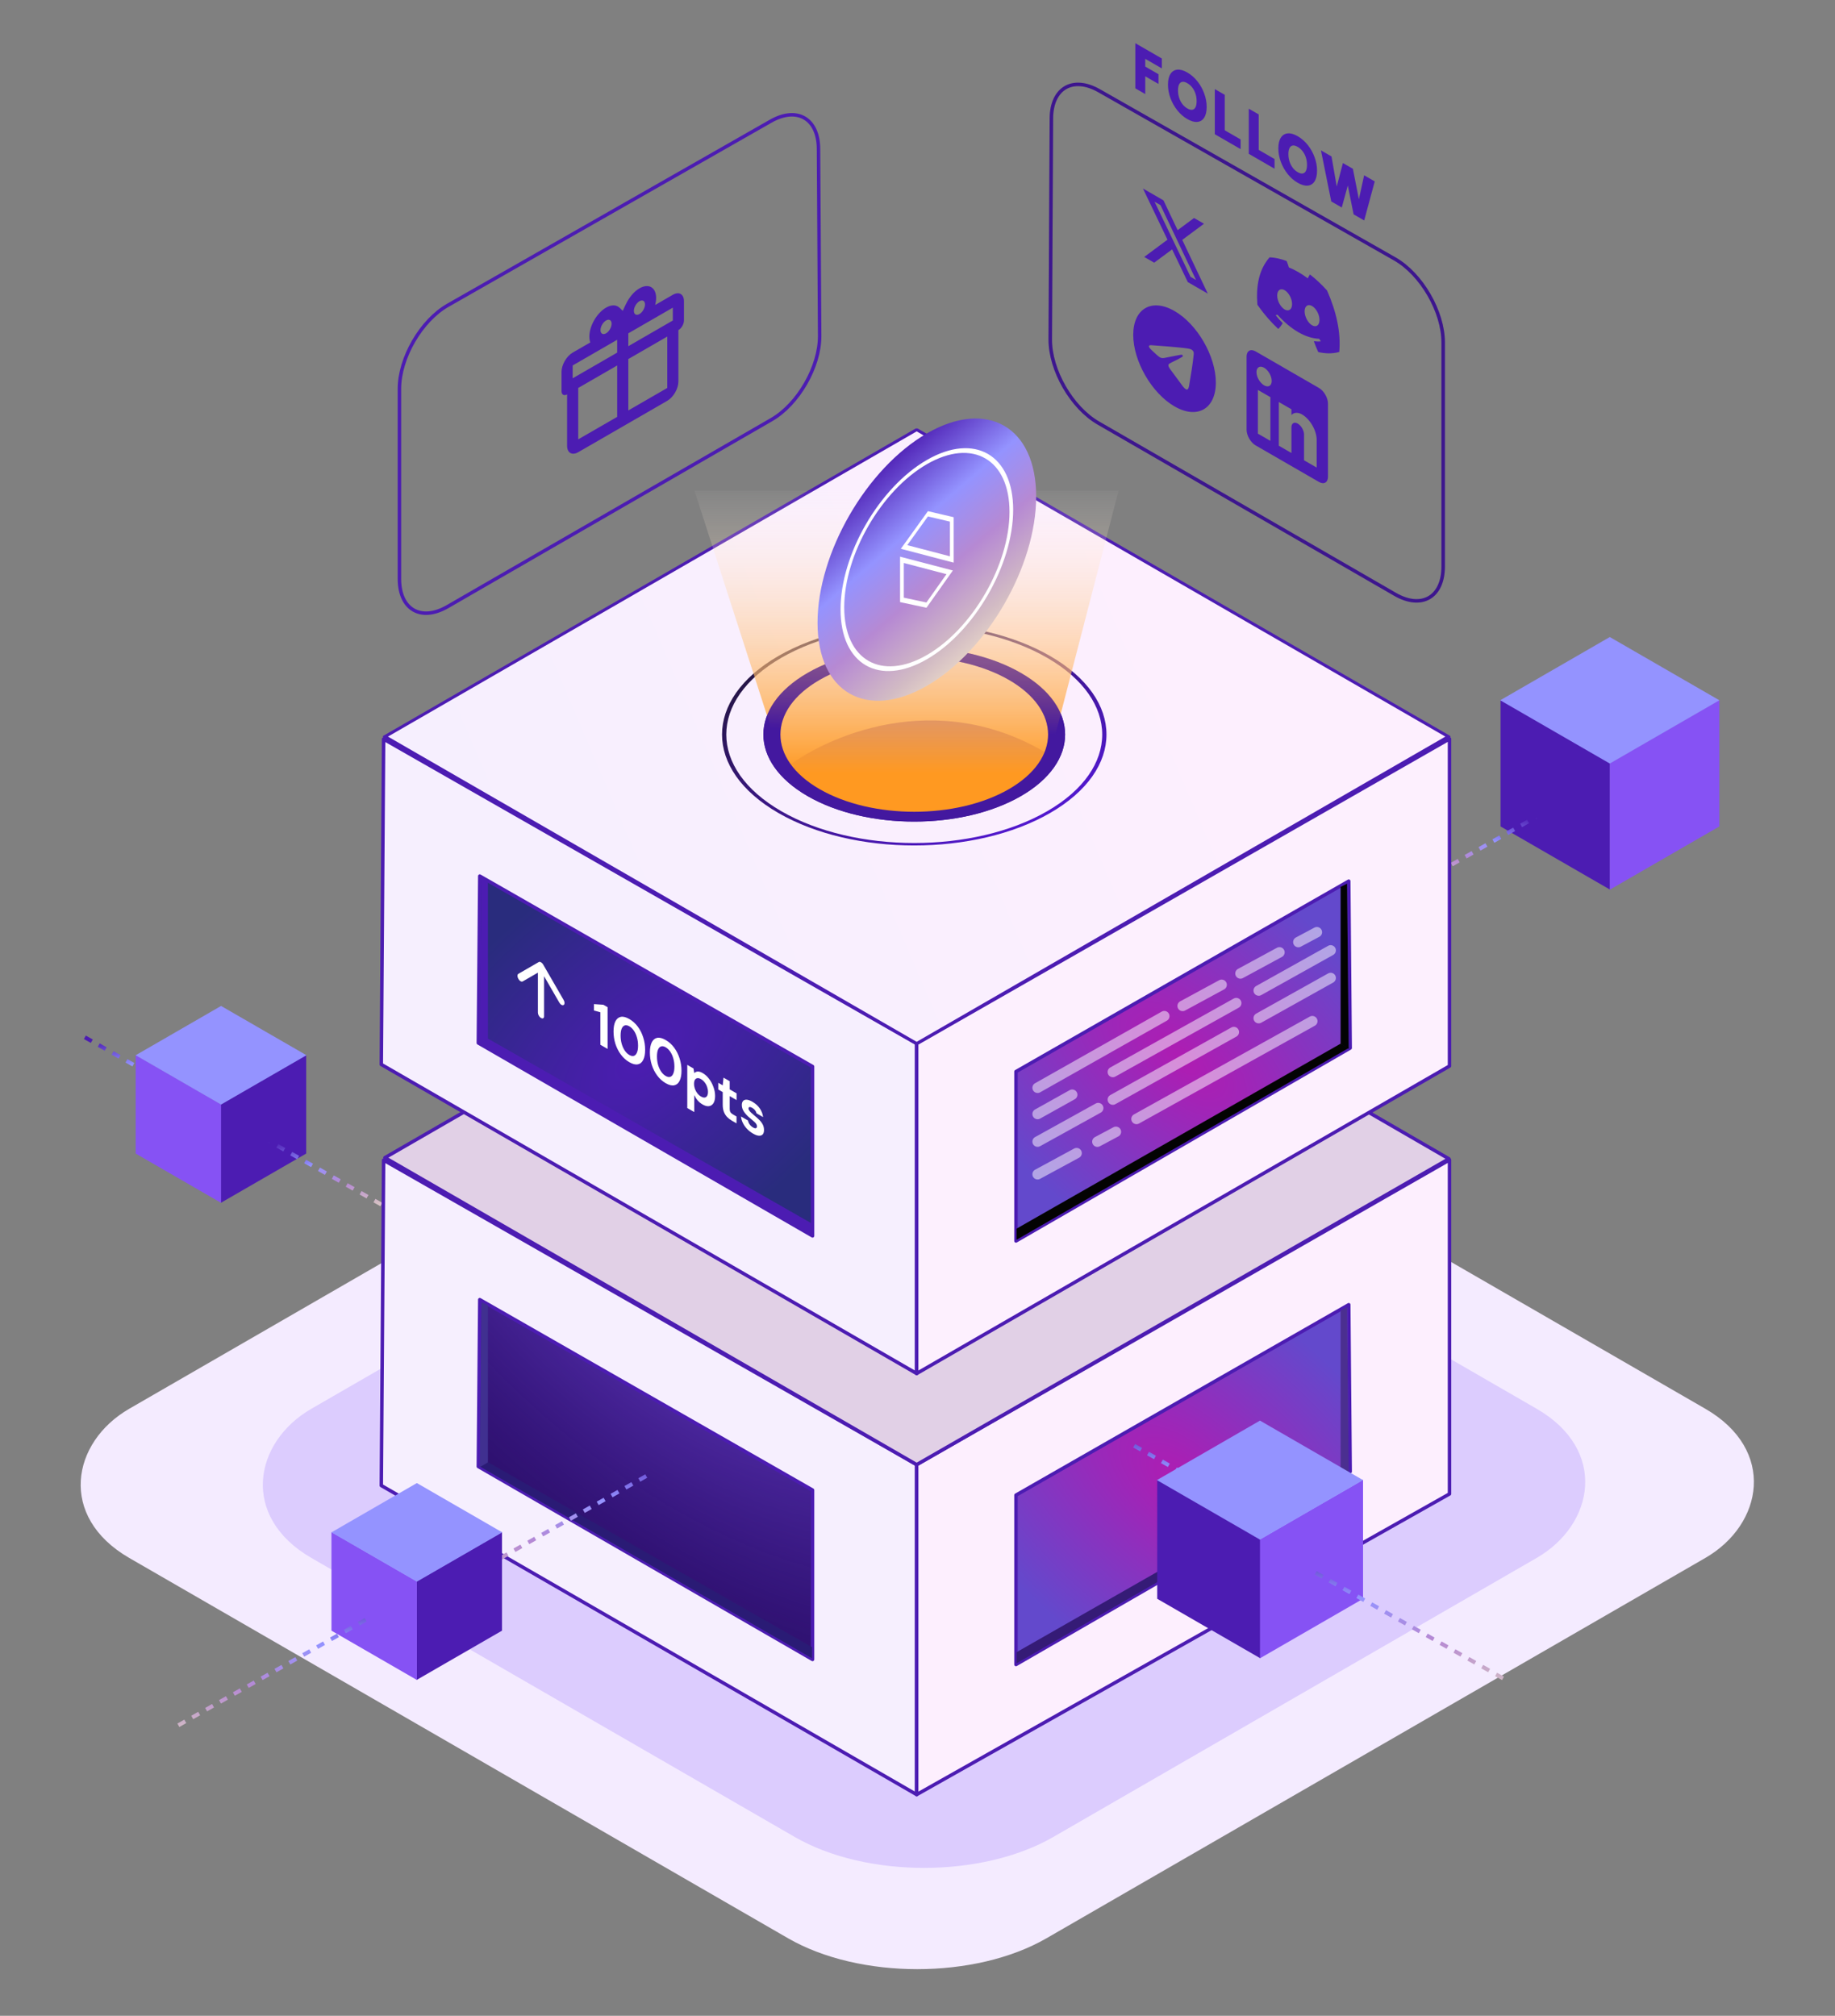 <svg width="537" height="590" viewBox="0 0 537 590" fill="none" xmlns="http://www.w3.org/2000/svg">
<rect x="0" y="0" width="537" height="590" fill="#808080" stroke="none"/>
<rect width="37.026" height="37.026" transform="matrix(-0.866 -0.5 -2.20305e-08 1 471.193 223.375)" fill="#4C1CB2"/>
<rect width="37.026" height="37.026" transform="matrix(-0.866 0.5 2.20305e-08 1 503.16 204.86)" fill="#8652F4"/>
<rect width="37.026" height="37.026" transform="matrix(-0.866 0.5 0.866 0.5 471.094 186.449)" fill="#9493FF"/>
<path d="M451.227 238.145L411.446 260.602" stroke="url(#paint0_linear_8323_2422)" stroke-width="1.163" stroke-dasharray="2.33 2.33"/>
<path d="M24.836 303.603L64.617 326.06" stroke="url(#paint1_linear_8323_2422)" stroke-width="1.163" stroke-dasharray="2.33 2.33"/>
<rect width="28.855" height="28.855" transform="matrix(0.866 -0.5 2.20305e-08 1 64.616 323.202)" fill="#4C1CB2"/>
<rect width="28.855" height="28.855" transform="matrix(0.866 0.5 -2.20305e-08 1 39.703 308.774)" fill="#8652F4"/>
<rect width="28.855" height="28.855" transform="matrix(0.866 0.5 -0.866 0.5 64.693 294.425)" fill="#9493FF"/>
<path d="M77.11 333.072L116.891 355.529" stroke="url(#paint2_linear_8323_2422)" stroke-width="1.163" stroke-dasharray="2.33 2.33"/>
<rect width="309.963" height="309.963" rx="43.676" transform="matrix(0.866 0.5 -0.866 0.5 268.436 279.176)" fill="#F4EBFF"/>
<rect width="250.686" height="250.686" rx="43.676" transform="matrix(0.866 0.5 -0.866 0.5 270.409 308.814)" fill="#DCCCFE"/>
<path d="M112.264 339.567L268.255 428.675L268.255 525.249L111.586 434.796L112.264 339.567Z" fill="#F6EFFE" stroke="#4C1CB2" stroke-width="1.016" stroke-linejoin="round"/>
<path d="M424.188 339.5L268.258 428.675L268.258 525.249L424.188 437.249L424.188 339.5Z" fill="#FDEFFE" stroke="#4C1CB2" stroke-width="1.016" stroke-linejoin="round"/>
<path d="M268.256 248.995L424.012 339.165L268.256 428.675L112.648 338.835L268.256 248.995Z" fill="#E1D0E6" stroke="#4C1CB2" stroke-width="1.016" stroke-linejoin="round"/>
<path d="M140.401 380.387L237.783 436.121L237.783 485.697L139.978 429.229L140.401 380.387Z" fill="#270959"/>
<path d="M140.401 380.387L237.783 436.121L237.783 485.697L139.978 429.229L140.401 380.387Z" fill="url(#paint3_radial_8323_2422)"/>
<path d="M140.401 380.387L237.783 436.121L237.783 485.697L139.978 429.229L140.401 380.387Z" stroke="#4C1CB2" stroke-width="1.016" stroke-linejoin="round"/>
<path d="M237.625 482.099L142.763 427.935L140.401 429.217L237.625 485.358L237.625 482.099Z" fill="#2A1B75"/>
<path d="M142.783 428.012V382.063L140.891 381.135L140.413 429.412L142.783 428.012Z" fill="#403090"/>
<path d="M394.702 381.868L297.319 437.603L297.319 487.179L395.125 430.711L394.702 381.868Z" fill="white"/>
<path d="M394.702 381.868L297.319 437.603L297.319 487.179L395.125 430.711L394.702 381.868Z" fill="url(#paint4_radial_8323_2422)"/>
<path d="M394.702 381.868L297.319 437.603L297.319 487.179L395.125 430.711L394.702 381.868Z" stroke="#4C1CB2" stroke-width="1.016" stroke-linejoin="round"/>
<path d="M297.477 483.581L392.34 429.417L394.701 430.699L297.478 486.84L297.477 483.581Z" fill="#351B76"/>
<path d="M392.32 429.494V383.545L394.213 382.616L394.69 430.894L392.32 429.494Z" fill="#4B2F90"/>
<path d="M112.264 216.325L268.255 305.434L268.255 402.007L111.586 311.554L112.264 216.325Z" fill="#F6EFFE" stroke="#4C1CB2" stroke-width="1.016" stroke-linejoin="round"/>
<path d="M140.402 256.418L237.784 312.153L237.784 361.729L139.979 305.261L140.402 256.418Z" fill="white"/>
<path d="M140.402 256.418L237.784 312.153L237.784 361.729L139.979 305.261L140.402 256.418Z" fill="url(#paint5_radial_8323_2422)"/>
<path d="M140.402 256.418L237.784 312.153L237.784 361.729L139.979 305.261L140.402 256.418Z" stroke="#4C1CB2" stroke-width="1.016" stroke-linejoin="round"/>
<path d="M175.691 305.784L175.691 296.276L173.818 295.77L173.818 293.886L176.568 294.077L177.807 294.793L177.807 307.005L175.691 305.784ZM184.171 310.889C183.214 310.336 182.388 309.592 181.693 308.656C180.998 307.72 180.465 306.673 180.092 305.516C179.729 304.352 179.548 303.149 179.548 301.904C179.548 300.66 179.729 299.671 180.092 298.938C180.465 298.2 180.993 297.761 181.678 297.621C182.373 297.488 183.204 297.7 184.171 298.258C185.138 298.816 185.964 299.561 186.649 300.491C187.344 301.427 187.873 302.477 188.235 303.64C188.608 304.797 188.794 305.998 188.794 307.243C188.794 308.487 188.608 309.479 188.235 310.217C187.873 310.95 187.344 311.383 186.649 311.517C185.964 311.656 185.138 311.447 184.171 310.889ZM184.171 308.778C184.675 309.069 185.118 309.156 185.501 309.04C185.884 308.912 186.181 308.595 186.392 308.089C186.614 307.589 186.725 306.908 186.725 306.048C186.725 305.175 186.614 304.367 186.392 303.623C186.181 302.872 185.884 302.218 185.501 301.66C185.118 301.102 184.675 300.677 184.171 300.386C183.668 300.096 183.224 300.008 182.842 300.125C182.459 300.241 182.157 300.549 181.935 301.049C181.724 301.544 181.618 302.227 181.618 303.099C181.618 303.96 181.724 304.765 181.935 305.516C182.157 306.272 182.459 306.934 182.842 307.504C183.224 308.063 183.668 308.487 184.171 308.778ZM194.809 317.031C193.852 316.478 193.026 315.734 192.331 314.798C191.636 313.861 191.103 312.815 190.73 311.657C190.367 310.494 190.186 309.291 190.186 308.046C190.186 306.802 190.367 305.813 190.73 305.08C191.103 304.342 191.631 303.903 192.316 303.763C193.011 303.629 193.842 303.842 194.809 304.4C195.776 304.958 196.602 305.703 197.287 306.633C197.982 307.569 198.511 308.619 198.873 309.782C199.246 310.939 199.432 312.14 199.432 313.385C199.432 314.629 199.246 315.621 198.873 316.359C198.511 317.092 197.982 317.525 197.287 317.659C196.602 317.798 195.776 317.589 194.809 317.031ZM194.809 314.92C195.313 315.211 195.756 315.298 196.139 315.181C196.522 315.054 196.819 314.737 197.03 314.231C197.252 313.731 197.363 313.05 197.363 312.189C197.363 311.317 197.252 310.509 197.03 309.765C196.819 309.014 196.522 308.36 196.139 307.802C195.756 307.244 195.313 306.819 194.809 306.528C194.306 306.238 193.862 306.15 193.48 306.267C193.097 306.383 192.795 306.691 192.573 307.191C192.362 307.686 192.256 308.369 192.256 309.241C192.256 310.102 192.362 310.907 192.573 311.657C192.795 312.413 193.097 313.076 193.48 313.646C193.862 314.204 194.306 314.629 194.809 314.92ZM201.126 324.307L201.126 311.676L202.939 312.722L203.166 314.075C203.327 313.912 203.518 313.79 203.74 313.708C203.962 313.615 204.223 313.592 204.526 313.638C204.838 313.679 205.2 313.819 205.613 314.057C206.329 314.47 206.958 315.037 207.502 315.758C208.046 316.479 208.474 317.279 208.786 318.157C209.109 319.029 209.27 319.907 209.27 320.791C209.27 321.675 209.109 322.373 208.786 322.885C208.464 323.385 208.031 323.676 207.487 323.757C206.943 323.838 206.324 323.679 205.629 323.277C205.064 322.952 204.576 322.553 204.163 322.082C203.76 321.605 203.428 321.082 203.166 320.512L203.166 325.484L201.126 324.307ZM205.145 320.939C205.548 321.172 205.901 321.271 206.203 321.236C206.515 321.207 206.757 321.05 206.928 320.765C207.099 320.48 207.185 320.088 207.185 319.587C207.185 319.087 207.099 318.596 206.928 318.113C206.757 317.619 206.515 317.177 206.203 316.787C205.901 316.392 205.548 316.078 205.145 315.845C204.752 315.618 204.4 315.525 204.087 315.566C203.785 315.601 203.544 315.758 203.362 316.037C203.191 316.322 203.105 316.715 203.105 317.215C203.105 317.715 203.191 318.212 203.362 318.706C203.544 319.195 203.785 319.631 204.087 320.015C204.4 320.404 204.752 320.713 205.145 320.939ZM214.161 327.994C213.627 327.686 213.159 327.322 212.756 326.904C212.363 326.479 212.056 325.982 211.834 325.412C211.613 324.831 211.502 324.15 211.502 323.371L211.502 319.638L210.203 318.887L210.203 316.916L211.502 317.666L211.729 315.407L213.542 316.454L213.542 318.844L215.551 320.004L215.551 321.975L213.542 320.815L213.542 324.583C213.542 324.979 213.617 325.296 213.768 325.534C213.919 325.773 214.176 325.997 214.539 326.206L215.536 326.782L215.536 328.788L214.161 327.994ZM220.38 331.794C219.685 331.393 219.081 330.916 218.567 330.363C218.053 329.811 217.65 329.224 217.358 328.601C217.066 327.979 216.9 327.371 216.86 326.778L218.884 327.947C218.935 328.197 219.02 328.45 219.141 328.706C219.262 328.95 219.423 329.183 219.625 329.404C219.826 329.625 220.068 329.817 220.35 329.98C220.622 330.137 220.843 330.224 221.015 330.241C221.186 330.247 221.312 330.198 221.392 330.093C221.483 329.994 221.528 329.863 221.528 329.7C221.528 329.456 221.468 329.235 221.347 329.038C221.226 328.828 221.05 328.616 220.818 328.401C220.586 328.186 220.304 327.941 219.972 327.668C219.609 327.377 219.252 327.072 218.899 326.752C218.557 326.426 218.25 326.092 217.978 325.749C217.706 325.406 217.489 325.042 217.328 324.659C217.167 324.275 217.086 323.868 217.086 323.437C217.086 322.914 217.207 322.519 217.449 322.251C217.691 321.972 218.043 321.844 218.507 321.867C218.97 321.891 219.529 322.091 220.184 322.469C221.1 322.998 221.825 323.655 222.359 324.441C222.893 325.226 223.21 326.066 223.311 326.961L221.392 325.854C221.332 325.551 221.196 325.263 220.984 324.99C220.783 324.711 220.511 324.473 220.168 324.275C219.806 324.065 219.529 323.981 219.337 324.022C219.146 324.063 219.05 324.205 219.05 324.449C219.05 324.612 219.111 324.792 219.232 324.99C219.363 325.194 219.544 325.409 219.776 325.636C220.007 325.851 220.289 326.095 220.622 326.368C221.206 326.845 221.72 327.305 222.163 327.747C222.606 328.177 222.953 328.633 223.205 329.116C223.457 329.587 223.583 330.137 223.583 330.765C223.583 331.323 223.452 331.747 223.19 332.038C222.928 332.317 222.556 332.439 222.072 332.405C221.599 332.376 221.035 332.172 220.38 331.794Z" fill="white"/>
<path d="M158.317 281.648C158.438 281.718 158.551 281.805 158.657 281.91C158.763 282.015 158.861 282.145 158.952 282.302L164.93 292.658C165.112 292.972 165.202 293.272 165.202 293.56C165.202 293.848 165.112 294.044 164.93 294.148C164.749 294.253 164.538 294.235 164.296 294.096C164.055 293.957 163.843 293.73 163.662 293.416L159.223 285.728L159.223 297.443C159.223 297.74 159.136 297.934 158.962 298.025C158.789 298.117 158.574 298.088 158.317 297.94C158.061 297.792 157.845 297.568 157.672 297.267C157.498 296.966 157.412 296.667 157.412 296.371L157.412 284.682L152.973 287.245C152.792 287.349 152.58 287.332 152.339 287.192C152.097 287.053 151.886 286.826 151.704 286.512C151.523 286.199 151.433 285.898 151.433 285.611C151.433 285.323 151.523 285.126 151.704 285.022L157.683 281.57C157.774 281.518 157.872 281.5 157.978 281.518C158.083 281.535 158.197 281.579 158.317 281.648Z" fill="white"/>
<path d="M237.626 358.13L142.764 303.966L140.402 305.248L237.626 361.389L237.626 358.13Z" fill="#4C1CB2"/>
<path d="M142.784 304.043V258.095L140.892 257.166L140.414 305.443L142.784 304.043Z" fill="#4C1CB2"/>
<path d="M424.188 216.258L268.258 305.433L268.258 402.007L424.188 312.018L424.188 216.258Z" fill="#FDF0FE" stroke="#4C1CB2" stroke-width="1.016" stroke-linejoin="round"/>
<rect width="179.681" height="179.681" transform="matrix(0.866 0.5 -0.866 0.5 268.256 125.753)" fill="url(#paint6_linear_8323_2422)" stroke="#4C1CB2" stroke-width="1.016" stroke-linejoin="round"/>
<path d="M394.702 257.9L297.319 313.635L297.319 363.211L395.125 306.743L394.702 257.9Z" fill="white"/>
<path d="M394.702 257.9L297.319 313.635L297.319 363.211L395.125 306.743L394.702 257.9Z" fill="url(#paint7_radial_8323_2422)"/>
<path d="M394.702 257.9L297.319 313.635L297.319 363.211L395.125 306.743L394.702 257.9Z" stroke="#4C1CB2" stroke-width="1.016" stroke-linejoin="round"/>
<path d="M303.646 318.377L340.722 297.407" stroke="white" stroke-opacity="0.5" stroke-width="3.048" stroke-linecap="round"/>
<path d="M346.091 294.425L357.506 288.235" stroke="white" stroke-opacity="0.5" stroke-width="3.048" stroke-linecap="round"/>
<path d="M303.646 343.696L315.061 337.506" stroke="white" stroke-opacity="0.5" stroke-width="3.048" stroke-linecap="round"/>
<path d="M363.01 284.925L374.425 278.734" stroke="white" stroke-opacity="0.5" stroke-width="3.048" stroke-linecap="round"/>
<path d="M379.947 275.736L385.378 272.84" stroke="white" stroke-opacity="0.5" stroke-width="3.048" stroke-linecap="round"/>
<path d="M321.138 334.16L326.568 331.264" stroke="white" stroke-opacity="0.5" stroke-width="3.048" stroke-linecap="round"/>
<path d="M332.584 327.508L384.038 298.878" stroke="white" stroke-opacity="0.5" stroke-width="3.048" stroke-linecap="round"/>
<path d="M303.646 326.06L313.775 320.403M389.414 278.159L374.59 286.438L368.35 289.923M361.777 293.594L325.663 313.764" stroke="white" stroke-opacity="0.5" stroke-width="3.048" stroke-linecap="round"/>
<path d="M303.646 334.14L321.385 324.318M389.414 286.238L374.59 294.518L368.35 298.003M325.663 321.843L343.72 311.758L352.748 306.716L361.077 302.065" stroke="white" stroke-opacity="0.5" stroke-width="3.048" stroke-linecap="round"/>
<path d="M297.477 359.613L392.34 305.449L394.701 306.731L297.478 362.872L297.477 359.613Z" fill="#030303"/>
<path d="M392.32 305.526V259.577L394.213 258.648L394.69 306.926L392.32 305.526Z" fill="#030303"/>
<path d="M239.531 43.538C239.477 34.673 233.242 31.08 225.538 35.473L131.057 89.35C123.247 93.803 116.891 104.768 116.891 113.787L116.891 169.421C116.891 178.401 123.194 182.04 130.971 177.551L225.786 122.809C233.601 118.297 239.921 107.299 239.866 98.307L239.531 43.538Z" stroke="#4C1CB2" stroke-width="1.016" stroke-linejoin="round"/>
<g clip-path="url(#clip0_8323_2422)">
<path d="M198.529 96.623L198.529 111.667C198.529 112.664 198.186 113.819 197.575 114.877C196.964 115.935 196.135 116.81 195.272 117.308L169.214 132.353C168.35 132.852 167.522 132.934 166.911 132.581C166.3 132.228 165.957 131.47 165.957 130.472L165.957 115.428C165.525 115.677 165.111 115.718 164.805 115.542C164.5 115.366 164.328 114.986 164.328 114.488L164.328 108.846C164.328 107.849 164.671 106.694 165.282 105.636C165.893 104.578 166.721 103.703 167.585 103.204L172.748 100.224C172.564 99.726 172.47 99.144 172.471 98.503C172.471 97.007 172.986 95.275 173.902 93.688C174.818 92.101 176.061 90.789 177.357 90.041C178.986 89.1 180.419 89.213 181.314 90.088L181.314 90.069L182.243 90.981L183.171 88.997L183.171 89.016C184.067 87.107 185.5 85.339 187.129 84.399C188.424 83.651 189.667 83.528 190.583 84.057C191.5 84.586 192.014 85.724 192.014 87.22C192.015 87.86 191.922 88.55 191.737 89.26L196.9 86.279C197.764 85.781 198.592 85.699 199.203 86.051C199.814 86.404 200.157 87.162 200.157 88.16L200.157 93.802C200.157 94.3 199.986 94.878 199.68 95.407C199.375 95.936 198.961 96.373 198.529 96.623ZM169.214 128.592L180.614 122.01L180.614 106.965L169.214 113.547L169.214 128.592ZM195.272 113.547L195.272 98.503L183.871 105.085L183.871 120.129L195.272 113.547ZM177.357 93.802C176.925 94.051 176.511 94.488 176.205 95.017C175.9 95.546 175.728 96.124 175.728 96.623C175.728 97.121 175.9 97.501 176.205 97.677C176.511 97.853 176.925 97.812 177.357 97.563C177.789 97.313 178.203 96.876 178.509 96.347C178.814 95.818 178.986 95.241 178.986 94.742C178.986 94.243 178.814 93.864 178.509 93.688C178.203 93.511 177.789 93.552 177.357 93.802ZM187.129 88.16C186.697 88.409 186.282 88.847 185.977 89.376C185.672 89.905 185.5 90.482 185.5 90.981C185.5 91.48 185.672 91.859 185.977 92.035C186.282 92.212 186.697 92.171 187.129 91.921C187.56 91.672 187.975 91.234 188.28 90.705C188.586 90.176 188.757 89.599 188.757 89.1C188.757 88.602 188.586 88.222 188.28 88.046C187.975 87.87 187.56 87.911 187.129 88.16ZM167.585 106.965L167.585 110.727L180.614 103.204L180.614 99.443L167.585 106.965ZM183.871 97.563L183.871 101.324L196.9 93.802L196.9 90.041L183.871 97.563Z" fill="#4C1CB2"/>
</g>
<circle cx="45.421" cy="45.421" r="45.421" transform="matrix(0.866 -0.5 0.866 0.5 188.881 214.98)" stroke="url(#paint8_linear_8323_2422)" stroke-width="1.016"/>
<circle cx="34.014" cy="34.014" r="34.014" transform="matrix(0.866 -0.5 0.866 0.5 208.637 214.98)" fill="#F4EBFF"/>
<path d="M385.977 113.547C386.679 113.952 387.353 114.663 387.849 115.523C388.345 116.383 388.624 117.321 388.624 118.132L388.624 139.529C388.624 140.34 388.345 140.956 387.849 141.243C387.353 141.529 386.679 141.463 385.977 141.057L367.447 130.359C366.745 129.954 366.072 129.243 365.575 128.383C365.079 127.523 364.8 126.585 364.8 125.774L364.8 104.377C364.8 103.566 365.079 102.95 365.575 102.663C366.072 102.377 366.745 102.443 367.447 102.849L385.977 113.547ZM385.315 136.854L385.315 128.754C385.315 127.433 384.861 125.903 384.052 124.501C383.242 123.1 382.145 121.941 381.001 121.281C379.875 120.631 378.565 120.669 377.93 121.494L377.93 119.798L374.237 117.666L374.237 130.458L377.93 132.59L377.93 125.056C377.93 123.879 378.75 123.39 379.77 123.978C380.261 124.262 380.732 124.759 381.08 125.361C381.427 125.963 381.623 126.62 381.623 127.188L381.623 134.722L385.315 136.854ZM369.935 112.783C370.525 113.123 371.091 113.179 371.508 112.939C371.925 112.698 372.159 112.18 372.159 111.499C372.159 110.078 371.166 108.343 369.935 107.632C369.342 107.29 368.773 107.234 368.354 107.476C367.934 107.718 367.698 108.239 367.698 108.924C367.698 110.345 368.704 112.072 369.935 112.783ZM371.775 129.037L371.775 116.245L368.109 114.128L368.109 126.92L371.775 129.037Z" fill="#4C1CB2"/>
<path d="M306.519 220.588C274.01 200.931 241.437 215.548 229.214 225.313L241.121 233.819L251.517 237.599L264.747 238.733H274.576L284.405 237.599L293.666 233.819L299.525 229.472L306.519 220.588Z" fill="url(#paint9_linear_8323_2422)"/>
<circle cx="34.014" cy="34.014" r="34.014" transform="matrix(0.866 -0.5 0.866 0.5 208.637 214.98)" stroke="#43189F" stroke-width="4.065"/>
<path d="M203.227 143.603L228.876 223.088L236.905 232.166L252.276 237.188L269.226 239.181L286.846 236.591L298.36 231.669L307.176 221.438L327.346 143.603L203.227 143.603Z" fill="url(#paint10_linear_8323_2422)"/>
<path d="M134.302 462.887L191.098 430.894" stroke="url(#paint11_linear_8323_2422)" stroke-width="1.163" stroke-dasharray="2.33 2.33"/>
<rect width="28.855" height="28.855" transform="matrix(0.866 -0.5 2.20305e-08 1 121.915 462.847)" fill="#4C1CB2"/>
<rect width="28.855" height="28.855" transform="matrix(0.866 0.5 -2.20305e-08 1 97.002 448.419)" fill="#8652F4"/>
<rect width="28.855" height="28.855" transform="matrix(0.866 0.5 -0.866 0.5 121.992 434.07)" fill="#9493FF"/>
<path d="M52.198 504.962L108.994 472.969" stroke="url(#paint12_linear_8323_2422)" stroke-width="1.163" stroke-dasharray="2.33 2.33"/>
<path d="M386.716 454.02L329.92 422.027" stroke="url(#paint13_linear_8323_2422)" stroke-width="1.163" stroke-dasharray="2.33 2.33"/>
<rect width="34.831" height="34.831" transform="matrix(-0.866 -0.5 -2.20305e-08 1 368.816 450.527)" fill="#4C1CB2"/>
<rect width="34.831" height="34.831" transform="matrix(-0.866 0.5 2.20305e-08 1 398.888 433.111)" fill="#8652F4"/>
<rect width="34.831" height="34.831" transform="matrix(-0.866 0.5 0.866 0.5 368.724 415.791)" fill="#9493FF"/>
<path d="M439.845 491.228L383.049 459.235" stroke="url(#paint14_linear_8323_2422)" stroke-width="1.163" stroke-dasharray="2.33 2.33"/>
<path d="M388.314 84.983C386.783 83.275 385.126 81.72 383.399 80.377C383.384 80.368 383.369 80.362 383.355 80.361C383.341 80.36 383.328 80.363 383.318 80.37C383.111 80.689 382.869 81.121 382.708 81.467C380.877 80.091 379.014 79.015 377.183 78.277C377.021 77.732 376.78 77.034 376.561 76.469C376.55 76.436 376.515 76.403 376.48 76.383C374.754 75.731 373.108 75.379 371.565 75.313C371.553 75.306 371.542 75.313 371.53 75.319C368.399 78.921 367.536 83.687 367.962 89.143C367.962 89.17 367.973 89.203 367.996 89.23C370.068 92.181 372.06 94.394 374.028 96.235C374.063 96.268 374.098 96.275 374.109 96.255C374.57 95.79 374.984 95.258 375.341 94.653C375.364 94.613 375.341 94.547 375.295 94.507C374.639 93.836 374.017 93.131 373.407 92.38C373.361 92.327 373.361 92.247 373.395 92.227C373.522 92.194 373.649 92.147 373.775 92.114C373.798 92.101 373.833 92.121 373.856 92.147C377.816 96.521 382.087 98.987 386.001 99.159C386.024 99.159 386.058 99.179 386.081 99.219C386.208 99.412 386.334 99.591 386.461 99.784C386.507 99.85 386.507 99.93 386.45 99.924C385.851 99.99 385.218 99.957 384.562 99.871C384.516 99.857 384.504 99.917 384.516 99.963C384.884 100.987 385.298 101.997 385.747 102.988C385.782 103.021 385.816 103.054 385.851 103.061C387.831 103.499 389.822 103.586 391.895 103.027C391.918 103.027 391.929 103.007 391.929 102.981C392.436 97.252 391.089 91.25 388.36 85.036C388.349 85.016 388.337 84.996 388.314 84.983ZM375.939 90.572C374.754 89.888 373.764 88.053 373.764 86.498C373.764 84.943 374.731 84.239 375.939 84.936C377.16 85.641 378.127 87.475 378.115 89.01C378.115 90.566 377.148 91.27 375.939 90.572ZM383.963 95.205C382.777 94.52 381.787 92.686 381.787 91.131C381.787 89.575 382.754 88.871 383.963 89.569C385.183 90.273 386.15 92.108 386.139 93.643C386.139 95.198 385.183 95.909 383.963 95.205Z" fill="#4C1CB2"/>
<path d="M307.682 34.658C307.728 25.79 313.955 22.184 321.659 26.566L408.15 75.769C415.966 80.216 422.333 91.19 422.333 100.216L422.333 165.818C422.333 174.798 416.029 178.437 408.253 173.948L321.43 123.82C313.621 119.312 307.304 108.327 307.35 99.337L307.682 34.658Z" stroke="#4C1CB2" stroke-width="1.016" stroke-linejoin="round"/>
<path d="M307.682 34.658C307.728 25.79 313.955 22.184 321.659 26.566L408.15 75.769C415.966 80.216 422.333 91.19 422.333 100.216L422.333 165.818C422.333 174.798 416.029 178.437 408.253 173.948L321.43 123.82C313.621 119.312 307.304 108.327 307.35 99.337L307.682 34.658Z" stroke="black" stroke-opacity="0.2" stroke-width="1.016" stroke-linejoin="round"/>
<path d="M349.427 63.806L352.338 65.487L345.978 70.209L353.46 85.95L347.601 82.567L343.013 72.991L337.762 76.887L334.85 75.205L341.652 70.155L334.476 55.174L340.482 58.642L344.629 67.368L349.427 63.806ZM348.405 81.019L350.018 81.951L339.606 60.042L337.875 59.043L348.405 81.019Z" fill="#4C1CB2"/>
<path d="M332.675 25.602L332.675 13.39L339.565 17.367L339.565 19.269L334.715 16.469L334.715 19.731L338.598 21.973L338.598 23.822L334.715 21.581L334.715 26.779L332.675 25.602ZM347.462 34.348C346.434 33.755 345.528 32.964 344.742 31.975C343.956 30.987 343.342 29.894 342.899 28.696C342.456 27.486 342.234 26.259 342.234 25.015C342.234 23.77 342.456 22.805 342.899 22.119C343.342 21.421 343.956 21.031 344.742 20.95C345.528 20.868 346.434 21.124 347.462 21.717C348.499 22.316 349.411 23.11 350.196 24.099C350.982 25.087 351.591 26.183 352.024 27.387C352.468 28.585 352.689 29.806 352.689 31.051C352.689 32.295 352.468 33.266 352.024 33.964C351.591 34.656 350.982 35.043 350.196 35.124C349.411 35.206 348.499 34.947 347.462 34.348ZM347.462 32.237C348.106 32.609 348.66 32.761 349.123 32.691C349.597 32.615 349.965 32.339 350.226 31.862C350.488 31.385 350.619 30.716 350.619 29.856C350.619 28.983 350.488 28.163 350.226 27.396C349.965 26.617 349.597 25.922 349.123 25.311C348.66 24.706 348.106 24.218 347.462 23.846C346.827 23.479 346.273 23.328 345.8 23.392C345.326 23.456 344.959 23.726 344.697 24.203C344.435 24.669 344.304 25.337 344.304 26.21C344.304 27.07 344.435 27.89 344.697 28.669C344.959 29.449 345.326 30.149 345.8 30.772C346.273 31.382 346.827 31.871 347.462 32.237ZM355.94 39.034L355.94 26.822L357.98 27.999L357.98 38.38L362.618 41.058L362.618 42.889L355.94 39.034ZM365.876 44.77L365.876 32.558L367.916 33.736L367.916 44.116L372.554 46.794L372.554 48.626L365.876 44.77ZM379.762 52.997C378.735 52.404 377.828 51.613 377.043 50.624C376.257 49.636 375.642 48.542 375.199 47.344C374.756 46.135 374.535 44.908 374.535 43.663C374.535 42.419 374.756 41.453 375.199 40.767C375.642 40.069 376.257 39.68 377.043 39.598C377.828 39.517 378.735 39.773 379.762 40.366C380.8 40.965 381.711 41.759 382.497 42.747C383.282 43.736 383.892 44.832 384.325 46.036C384.768 47.234 384.99 48.455 384.99 49.7C384.99 50.944 384.768 51.915 384.325 52.613C383.892 53.305 383.282 53.692 382.497 53.773C381.711 53.855 380.8 53.596 379.762 52.997ZM379.762 50.886C380.407 51.258 380.961 51.409 381.424 51.339C381.897 51.264 382.265 50.988 382.527 50.511C382.789 50.034 382.92 49.365 382.92 48.505C382.92 47.632 382.789 46.812 382.527 46.045C382.265 45.265 381.897 44.57 381.424 43.96C380.961 43.355 380.407 42.867 379.762 42.494C379.128 42.128 378.574 41.977 378.1 42.041C377.627 42.105 377.259 42.375 376.997 42.852C376.735 43.317 376.604 43.986 376.604 44.858C376.604 45.719 376.735 46.539 376.997 47.318C377.259 48.097 377.627 48.798 378.1 49.42C378.574 50.031 379.128 50.52 379.762 50.886ZM389.914 58.648L387.134 44.831L389.309 46.087L391.153 56.694L393.328 48.408L395.579 49.707L397.695 60.472L399.553 52.002L401.744 53.266L398.888 63.83L396.456 62.425L394.431 52.359L392.331 60.044L389.914 58.648Z" fill="#4C1CB2"/>
<path d="M332.675 25.602L332.242 25.352L332.242 25.852L332.675 26.102L332.675 25.602ZM332.675 13.39L332.675 12.89L332.242 12.64L332.242 13.14L332.675 13.39ZM339.565 17.367L339.998 17.617L339.998 17.117L339.565 16.867L339.565 17.367ZM339.565 19.269L339.565 19.769L339.998 20.019L339.998 19.519L339.565 19.269ZM334.715 16.469L334.715 15.969L334.282 15.719L334.282 16.219L334.715 16.469ZM334.715 19.731L334.282 19.481L334.282 19.981L334.715 20.231L334.715 19.731ZM338.598 21.973L339.031 22.223L339.031 21.723L338.598 21.473L338.598 21.973ZM338.598 23.822L338.598 24.322L339.031 24.572L339.031 24.072L338.598 23.822ZM334.715 21.581L334.715 21.081L334.282 20.831L334.282 21.331L334.715 21.581ZM334.715 26.779L334.715 27.279L335.148 27.529L335.148 27.029L334.715 26.779ZM333.108 25.852L333.108 13.64L332.242 13.14L332.242 25.352L333.108 25.852ZM332.675 13.89L339.565 17.867L339.565 16.867L332.675 12.89L332.675 13.89ZM339.132 17.117L339.132 19.019L339.998 19.519L339.998 17.617L339.132 17.117ZM339.565 18.769L334.715 15.969L334.715 16.969L339.565 19.769L339.565 18.769ZM334.282 16.219L334.282 19.481L335.148 19.981L335.148 16.719L334.282 16.219ZM334.715 20.231L338.598 22.473L338.598 21.473L334.715 19.231L334.715 20.231ZM338.165 21.723L338.165 23.572L339.031 24.072L339.031 22.223L338.165 21.723ZM338.598 23.322L334.715 21.081L334.715 22.081L338.598 24.322L338.598 23.322ZM334.282 21.331L334.282 26.529L335.148 27.029L335.148 21.831L334.282 21.331ZM334.715 26.279L332.675 25.102L332.675 26.102L334.715 27.279L334.715 26.279ZM344.742 31.975L344.522 32.279L344.742 31.975ZM342.899 28.696L342.517 28.712L342.518 28.715L342.899 28.696ZM342.899 22.119L343.279 22.577L343.28 22.575L342.899 22.119ZM350.196 24.099L349.976 24.402L350.196 24.099ZM352.024 27.387L351.641 27.398L351.644 27.406L352.024 27.387ZM352.024 33.964L351.643 33.508L351.642 33.509L352.024 33.964ZM350.196 35.124L349.976 34.567L350.196 35.124ZM349.123 32.691L349.354 33.247L349.356 33.247L349.123 32.691ZM350.226 31.862L350.617 32.304V32.304L350.226 31.862ZM350.226 27.396L349.836 27.387L349.838 27.392L350.226 27.396ZM349.123 25.311L348.893 25.601L348.896 25.605L349.123 25.311ZM345.8 23.392L345.572 22.835L345.8 23.392ZM344.697 24.203L345.085 24.648L345.087 24.645L344.697 24.203ZM344.697 28.669L344.307 28.661L344.697 28.669ZM345.8 30.772L345.567 31.059L345.572 31.066L345.8 30.772ZM347.462 33.848C346.502 33.294 345.673 32.566 344.962 31.672L344.522 32.279C345.382 33.362 346.367 34.216 347.462 34.848L347.462 33.848ZM344.962 31.672C344.245 30.77 343.686 29.775 343.279 28.677L342.518 28.715C342.998 30.012 343.668 31.204 344.522 32.279L344.962 31.672ZM343.28 28.68C342.876 27.575 342.667 26.439 342.667 25.265L341.801 24.765C341.801 26.079 342.035 27.397 342.517 28.712L343.28 28.68ZM342.667 25.265C342.667 24.09 342.876 23.202 343.279 22.577L342.518 21.66C342.035 22.408 341.801 23.45 341.801 24.765L342.667 25.265ZM343.28 22.575C343.687 21.935 344.247 21.581 344.962 21.507L344.522 20.392C343.666 20.481 342.997 20.907 342.517 21.662L343.28 22.575ZM344.962 21.507C345.673 21.434 346.502 21.663 347.462 22.217L347.462 21.217C346.367 20.585 345.382 20.303 344.522 20.392L344.962 21.507ZM347.462 22.217C348.432 22.778 349.266 23.509 349.976 24.402L350.416 23.795C349.555 22.711 348.566 21.855 347.462 21.217L347.462 22.217ZM349.976 24.402C350.691 25.302 351.244 26.296 351.641 27.398L352.408 27.376C351.938 26.071 351.273 24.873 350.416 23.795L349.976 24.402ZM351.644 27.406C352.047 28.497 352.256 29.626 352.256 30.801L353.122 31.301C353.122 29.986 352.888 28.673 352.405 27.368L351.644 27.406ZM352.256 30.801C352.256 31.975 352.047 32.87 351.643 33.508L352.406 34.421C352.888 33.662 353.122 32.615 353.122 31.301L352.256 30.801ZM351.642 33.509C351.246 34.142 350.692 34.493 349.976 34.567L350.416 35.682C351.272 35.593 351.937 35.171 352.407 34.419L351.642 33.509ZM349.976 34.567C349.266 34.64 348.432 34.409 347.462 33.848L347.462 34.848C348.566 35.486 349.555 35.771 350.416 35.682L349.976 34.567ZM347.462 32.737C348.173 33.148 348.811 33.329 349.354 33.247L348.893 32.134C348.51 32.192 348.039 32.071 347.462 31.737L347.462 32.737ZM349.356 33.247C349.903 33.159 350.322 32.84 350.617 32.304L349.836 31.42C349.607 31.838 349.291 32.071 348.891 32.135L349.356 33.247ZM350.617 32.304C350.913 31.765 351.052 31.024 351.052 30.106L350.186 29.606C350.186 30.409 350.064 31.005 349.836 31.42L350.617 32.304ZM351.052 30.106C351.052 29.177 350.913 28.273 350.615 27.4L349.838 27.392C350.064 28.054 350.186 28.79 350.186 29.606L351.052 30.106ZM350.617 27.404C350.322 26.528 349.901 25.726 349.351 25.017L348.896 25.605C349.293 26.117 349.607 26.706 349.836 27.387L350.617 27.404ZM349.354 25.021C348.811 24.311 348.173 23.756 347.462 23.346L347.462 24.346C348.039 24.679 348.51 25.101 348.893 25.601L349.354 25.021ZM347.462 23.346C346.758 22.94 346.123 22.761 345.572 22.835L346.027 23.949C346.423 23.895 346.896 24.019 347.462 24.346L347.462 23.346ZM345.572 22.835C345.022 22.91 344.601 23.225 344.307 23.761L345.087 24.645C345.316 24.228 345.63 24.003 346.027 23.949L345.572 22.835ZM344.308 23.759C344.01 24.288 343.871 25.031 343.871 25.96L344.737 26.46C344.737 25.644 344.859 25.049 345.085 24.648L344.308 23.759ZM343.871 25.96C343.871 26.878 344.011 27.78 344.307 28.661L345.087 28.678C344.859 28 344.737 27.262 344.737 26.46L343.871 25.96ZM344.307 28.661C344.601 29.536 345.02 30.34 345.567 31.059L346.033 30.485C345.632 29.958 345.317 29.361 345.087 28.678L344.307 28.661ZM345.572 31.066C346.123 31.776 346.758 32.331 347.462 32.737L347.462 31.737C346.896 31.41 346.423 30.988 346.027 30.477L345.572 31.066ZM355.94 39.034L355.507 38.784L355.507 39.284L355.94 39.534L355.94 39.034ZM355.94 26.822L355.94 26.322L355.507 26.072L355.507 26.572L355.94 26.822ZM357.98 27.999L358.413 28.249L358.413 27.749L357.98 27.499L357.98 27.999ZM357.98 38.38L357.547 38.13L357.547 38.63L357.98 38.88L357.98 38.38ZM362.618 41.058L363.051 41.308L363.051 40.808L362.618 40.558L362.618 41.058ZM362.618 42.889L362.618 43.389L363.051 43.639L363.051 43.139L362.618 42.889ZM356.373 39.284L356.373 27.072L355.507 26.572L355.507 38.784L356.373 39.284ZM355.94 27.322L357.98 28.499L357.98 27.499L355.94 26.322L355.94 27.322ZM357.547 27.749L357.547 38.13L358.413 38.63L358.413 28.249L357.547 27.749ZM357.98 38.88L362.618 41.558L362.618 40.558L357.98 37.88L357.98 38.88ZM362.185 40.808L362.185 42.639L363.051 43.139L363.051 41.308L362.185 40.808ZM362.618 42.389L355.94 38.534L355.94 39.534L362.618 43.389L362.618 42.389ZM365.876 44.77L365.443 44.52L365.443 45.02L365.876 45.27L365.876 44.77ZM365.876 32.558L365.876 32.058L365.443 31.808L365.443 32.308L365.876 32.558ZM367.916 33.736L368.349 33.986L368.349 33.486L367.916 33.236L367.916 33.736ZM367.916 44.116L367.483 43.866L367.483 44.366L367.916 44.616L367.916 44.116ZM372.554 46.794L372.987 47.044L372.987 46.544L372.554 46.294L372.554 46.794ZM372.554 48.626L372.554 49.126L372.987 49.376L372.987 48.876L372.554 48.626ZM366.309 45.02L366.309 32.808L365.443 32.308L365.443 44.52L366.309 45.02ZM365.876 33.058L367.916 34.236L367.916 33.236L365.876 32.058L365.876 33.058ZM367.483 33.486L367.483 43.866L368.349 44.366L368.349 33.986L367.483 33.486ZM367.916 44.616L372.554 47.294L372.554 46.294L367.916 43.616L367.916 44.616ZM372.121 46.544L372.121 48.376L372.987 48.876L372.987 47.044L372.121 46.544ZM372.554 48.126L365.876 44.27L365.876 45.27L372.554 49.126L372.554 48.126ZM377.043 50.624L376.823 50.928L377.043 50.624ZM375.199 47.344L374.818 47.36L374.819 47.363L375.199 47.344ZM375.199 40.767L375.58 41.226L375.581 41.224L375.199 40.767ZM382.497 42.747L382.277 43.051L382.497 42.747ZM384.325 46.036L383.941 46.047L383.944 46.055L384.325 46.036ZM384.325 52.613L383.943 52.156L383.942 52.158L384.325 52.613ZM382.497 53.773L382.277 53.215L382.497 53.773ZM381.424 51.339L381.655 51.896L381.657 51.895L381.424 51.339ZM382.527 50.511L382.917 50.953L382.917 50.953L382.527 50.511ZM382.527 46.045L382.137 46.036L382.138 46.04L382.527 46.045ZM381.424 43.96L381.193 44.249L381.197 44.254L381.424 43.96ZM378.1 42.041L377.873 41.484L378.1 42.041ZM376.997 42.852L377.386 43.297L377.387 43.294L376.997 42.852ZM376.997 47.318L376.607 47.31L376.997 47.318ZM378.1 49.42L377.867 49.707L377.873 49.715L378.1 49.42ZM379.762 52.497C378.802 51.943 377.973 51.215 377.263 50.321L376.823 50.928C377.683 52.011 378.667 52.865 379.762 53.497L379.762 52.497ZM377.263 50.321C376.546 49.419 375.986 48.424 375.58 47.325L374.819 47.363C375.299 48.661 375.968 49.853 376.823 50.928L377.263 50.321ZM375.581 47.328C375.176 46.224 374.968 45.088 374.968 43.913L374.102 43.413C374.102 44.728 374.336 46.046 374.818 47.36L375.581 47.328ZM374.968 43.913C374.968 42.739 375.176 41.85 375.58 41.226L374.819 40.309C374.336 41.056 374.102 42.099 374.102 43.413L374.968 43.913ZM375.581 41.224C375.988 40.583 376.547 40.23 377.263 40.156L376.823 39.041C375.967 39.129 375.297 39.555 374.818 40.31L375.581 41.224ZM377.263 40.156C377.973 40.082 378.802 40.312 379.762 40.866L379.762 39.866C378.667 39.234 377.683 38.952 376.823 39.041L377.263 40.156ZM379.762 40.866C380.733 41.426 381.567 42.157 382.277 43.051L382.717 42.444C381.856 41.36 380.866 40.503 379.762 39.866L379.762 40.866ZM382.277 43.051C382.991 43.95 383.545 44.944 383.941 46.047L384.708 46.025C384.239 44.72 383.573 43.522 382.717 42.444L382.277 43.051ZM383.944 46.055C384.348 47.146 384.557 48.275 384.557 49.45L385.423 49.95C385.423 48.635 385.188 47.322 384.705 46.017L383.944 46.055ZM384.557 49.45C384.557 50.624 384.348 51.519 383.943 52.156L384.706 53.07C385.188 52.311 385.423 51.264 385.423 49.95L384.557 49.45ZM383.942 52.158C383.546 52.791 382.993 53.141 382.277 53.215L382.717 54.331C383.572 54.242 384.237 53.819 384.707 53.068L383.942 52.158ZM382.277 53.215C381.567 53.289 380.733 53.057 379.762 52.497L379.762 53.497C380.866 54.134 381.856 54.42 382.717 54.331L382.277 53.215ZM379.762 51.386C380.474 51.797 381.111 51.978 381.655 51.896L381.193 50.783C380.81 50.841 380.34 50.719 379.762 50.386L379.762 51.386ZM381.657 51.895C382.203 51.808 382.623 51.488 382.917 50.953L382.137 50.069C381.907 50.487 381.592 50.719 381.191 50.783L381.657 51.895ZM382.917 50.953C383.213 50.414 383.353 49.673 383.353 48.755L382.487 48.255C382.487 49.057 382.365 49.654 382.137 50.069L382.917 50.953ZM383.353 48.755C383.353 47.826 383.214 46.922 382.916 46.049L382.138 46.04C382.364 46.703 382.487 47.438 382.487 48.255L383.353 48.755ZM382.917 46.053C382.623 45.176 382.201 44.375 381.651 43.666L381.197 44.254C381.594 44.766 381.908 45.354 382.137 46.036L382.917 46.053ZM381.655 43.67C381.111 42.96 380.474 42.405 379.762 41.994L379.762 42.994C380.34 43.328 380.81 43.75 381.193 44.249L381.655 43.67ZM379.762 41.994C379.059 41.588 378.424 41.41 377.873 41.484L378.328 42.598C378.723 42.544 379.196 42.668 379.762 42.994L379.762 41.994ZM377.873 41.484C377.323 41.558 376.902 41.873 376.607 42.41L377.387 43.294C377.617 42.877 377.931 42.651 378.328 42.598L377.873 41.484ZM376.608 42.407C376.311 42.936 376.171 43.68 376.171 44.608L377.037 45.108C377.037 44.292 377.16 43.698 377.386 43.297L376.608 42.407ZM376.171 44.608C376.171 45.527 376.311 46.429 376.607 47.31L377.387 47.327C377.16 46.649 377.037 45.911 377.037 45.108L376.171 44.608ZM376.607 47.31C376.901 48.185 377.321 48.989 377.867 49.707L378.333 49.133C377.933 48.607 377.617 48.01 377.387 47.327L376.607 47.31ZM377.873 49.715C378.424 50.425 379.059 50.98 379.762 51.386L379.762 50.386C379.196 50.059 378.723 49.637 378.328 49.126L377.873 49.715ZM389.914 58.648L389.495 58.534L389.58 58.956L389.914 59.148L389.914 58.648ZM387.134 44.831L387.134 44.331L386.572 44.007L386.715 44.717L387.134 44.831ZM389.309 46.087L389.732 46.223L389.656 45.788L389.309 45.587L389.309 46.087ZM391.153 56.694L390.73 56.559L391.571 57.064L391.153 56.694ZM393.328 48.408L393.328 47.908L392.994 47.715L392.909 48.039L393.328 48.408ZM395.579 49.707L395.999 49.826L395.916 49.401L395.579 49.207L395.579 49.707ZM397.695 60.472L397.275 60.353L398.117 60.825L397.695 60.472ZM399.553 52.002L399.553 51.502L399.206 51.301L399.13 51.648L399.553 52.002ZM401.744 53.266L402.162 53.638L402.309 53.093L401.744 52.766L401.744 53.266ZM398.888 63.83L398.888 64.33L399.22 64.521L399.306 64.202L398.888 63.83ZM396.456 62.425L396.037 62.311L396.122 62.733L396.456 62.925L396.456 62.425ZM394.431 52.359L394.85 52.474L394.439 50.43L394.013 51.986L394.431 52.359ZM392.331 60.044L392.331 60.544L392.662 60.735L392.749 60.417L392.331 60.044ZM390.332 58.763L387.552 44.946L386.715 44.717L389.495 58.534L390.332 58.763ZM387.134 45.331L389.309 46.587L389.309 45.587L387.134 44.331L387.134 45.331ZM388.887 45.952L390.73 56.559L391.575 56.83L389.732 46.223L388.887 45.952ZM391.571 57.064L393.747 48.777L392.909 48.039L390.734 56.325L391.571 57.064ZM393.328 48.908L395.579 50.207L395.579 49.207L393.328 47.908L393.328 48.908ZM395.16 49.589L397.275 60.353L398.114 60.59L395.999 49.826L395.16 49.589ZM398.117 60.825L399.975 52.355L399.13 51.648L397.272 60.118L398.117 60.825ZM399.553 52.502L401.744 53.766L401.744 52.766L399.553 51.502L399.553 52.502ZM401.326 52.895L398.47 63.458L399.306 64.202L402.162 53.638L401.326 52.895ZM398.888 63.33L396.456 61.925L396.456 62.925L398.888 64.33L398.888 63.33ZM396.874 62.54L394.85 52.474L394.012 52.245L396.037 62.311L396.874 62.54ZM394.013 51.986L391.913 59.671L392.749 60.417L394.849 52.732L394.013 51.986ZM392.331 59.544L389.914 58.148L389.914 59.148L392.331 60.544L392.331 59.544Z" fill="#4C1CB2"/>
<path d="M343.72 91.037C337.048 87.185 331.633 90.311 331.633 98.015C331.633 105.719 337.048 115.098 343.72 118.95C350.392 122.802 355.807 119.676 355.807 111.972C355.807 104.268 350.392 94.889 343.72 91.037ZM349.328 103.765C349.147 105.866 348.361 110.772 347.962 113.012C347.793 113.961 347.455 114.114 347.14 113.975C346.439 113.64 345.907 112.733 345.231 111.826C344.167 110.402 343.563 109.551 342.535 108.176C341.339 106.578 342.112 106.522 342.801 106.11C342.982 106.006 346.077 104.54 346.137 104.282C346.145 104.242 346.144 104.196 346.134 104.146C346.123 104.096 346.104 104.044 346.077 103.996C346.004 103.884 345.907 103.856 345.823 103.821C345.714 103.786 344.022 104.107 340.722 104.77C340.239 104.868 339.804 104.812 339.417 104.575C338.982 104.31 338.16 103.57 337.543 102.977C336.782 102.258 336.19 101.763 336.238 101.302C336.262 101.065 336.564 100.988 337.132 101.051C340.662 101.316 343.007 101.498 344.179 101.616C347.539 101.937 348.228 102.056 348.687 102.321C348.784 102.377 349.014 102.537 349.159 102.761C349.28 102.942 349.316 103.117 349.328 103.235C349.316 103.312 349.34 103.577 349.328 103.765Z" fill="#4C1CB2"/>
<circle cx="34.014" cy="34.014" r="34.014" transform="matrix(0.866 -0.5 0.866 0.5 208.637 214.98)" stroke="url(#paint15_linear_8323_2422)" stroke-width="4.065"/>
<circle cx="36.32" cy="36.32" r="36.32" transform="matrix(0.866 -0.5 2.20305e-08 1 239.784 145.64)" fill="url(#paint16_linear_8323_2422)" stroke="url(#paint17_linear_8323_2422)" stroke-width="1.239"/>
<path d="M271.552 150.382L271.867 149.682L271.552 149.608L271.237 150.046L271.552 150.382ZM264.566 160.089L264.251 159.753L263.624 160.624L264.244 160.787L264.566 160.089ZM278.537 152.022L279.085 151.706L279.085 151.377L278.853 151.323L278.537 152.022ZM278.537 163.748L278.215 164.446L279.085 164.674L279.085 163.432L278.537 163.748ZM277.916 167.511L278.237 167.839L278.85 166.974L278.238 166.813L277.916 167.511ZM263.945 163.851L264.268 163.153L263.397 162.926L263.397 164.168L263.945 163.851ZM271.12 177.109L270.81 177.81L271.128 177.878L271.441 177.437L271.12 177.109ZM263.945 175.577L263.397 175.894L263.397 176.227L263.636 176.278L263.945 175.577ZM271.237 150.046L264.251 159.753L264.881 160.424L271.867 150.717L271.237 150.046ZM278.853 151.323L271.867 149.682L271.237 151.081L278.222 152.722L278.853 151.323ZM279.085 163.432L279.085 151.706L277.989 152.339L277.989 164.065L279.085 163.432ZM264.244 160.787L278.215 164.446L278.86 163.05L264.888 159.391L264.244 160.787ZM278.238 166.813L264.268 163.153L263.623 164.549L277.594 168.209L278.238 166.813ZM271.441 177.437L278.237 167.839L277.595 167.184L270.798 176.782L271.441 177.437ZM263.636 176.278L270.81 177.81L271.429 176.408L264.255 174.876L263.636 176.278ZM263.397 164.168L263.397 175.894L264.493 175.261L264.493 163.535L263.397 164.168Z" fill="white"/>
<circle cx="28.547" cy="28.547" r="28.547" transform="matrix(0.866 -0.5 2.20305e-08 1 246.519 149.523)" stroke="white" stroke-width="1.239"/>
<defs>
<linearGradient id="paint0_linear_8323_2422" x1="405.485" y1="261.878" x2="409.458" y2="233.646" gradientUnits="userSpaceOnUse">
<stop stop-color="#FEF3CC"/>
<stop offset="0.234" stop-color="#D2BBC4"/>
<stop offset="0.474" stop-color="#B689D3"/>
<stop offset="0.698" stop-color="#9493FF"/>
<stop offset="1" stop-color="#4C1CB2"/>
</linearGradient>
<linearGradient id="paint1_linear_8323_2422" x1="70.577" y1="327.336" x2="66.604" y2="299.104" gradientUnits="userSpaceOnUse">
<stop stop-color="#FEF3CC"/>
<stop offset="0.234" stop-color="#D2BBC4"/>
<stop offset="0.474" stop-color="#B689D3"/>
<stop offset="0.698" stop-color="#9493FF"/>
<stop offset="1" stop-color="#4C1CB2"/>
</linearGradient>
<linearGradient id="paint2_linear_8323_2422" x1="122.852" y1="356.805" x2="118.878" y2="328.573" gradientUnits="userSpaceOnUse">
<stop stop-color="#FEF3CC"/>
<stop offset="0.234" stop-color="#D2BBC4"/>
<stop offset="0.474" stop-color="#B689D3"/>
<stop offset="0.698" stop-color="#9493FF"/>
<stop offset="1" stop-color="#4C1CB2"/>
</linearGradient>
<radialGradient id="paint3_radial_8323_2422" cx="0" cy="0" r="1" gradientUnits="userSpaceOnUse" gradientTransform="translate(202.296 365.897) rotate(130.905) scale(129.829 256.13)">
<stop stop-color="#7245D2"/>
<stop offset="1" stop-color="#220B81" stop-opacity="0"/>
</radialGradient>
<radialGradient id="paint4_radial_8323_2422" cx="0" cy="0" r="1" gradientUnits="userSpaceOnUse" gradientTransform="translate(346.222 434.157) rotate(130.725) scale(54.806 108.124)">
<stop stop-color="#AF1CB2"/>
<stop offset="1" stop-color="#6349CC"/>
</radialGradient>
<radialGradient id="paint5_radial_8323_2422" cx="0" cy="0" r="1" gradientUnits="userSpaceOnUse" gradientTransform="translate(188.881 308.707) rotate(49.275) scale(54.806 108.124)">
<stop stop-color="#4C1CB2"/>
<stop offset="1" stop-color="#292C7D"/>
</radialGradient>
<linearGradient id="paint6_linear_8323_2422" x1="178.63" y1="60.779" x2="81.552" y2="221.63" gradientUnits="userSpaceOnUse">
<stop stop-color="#FDEFFE"/>
<stop offset="1" stop-color="#F6EFFE"/>
</linearGradient>
<radialGradient id="paint7_radial_8323_2422" cx="0" cy="0" r="1" gradientUnits="userSpaceOnUse" gradientTransform="translate(346.222 310.189) rotate(130.725) scale(54.806 108.124)">
<stop stop-color="#AF1CB2"/>
<stop offset="1" stop-color="#6349CC"/>
</radialGradient>
<linearGradient id="paint8_linear_8323_2422" x1="45.421" y1="0" x2="45.421" y2="90.842" gradientUnits="userSpaceOnUse">
<stop stop-color="#261646"/>
<stop offset="1" stop-color="#5218CE"/>
</linearGradient>
<linearGradient id="paint9_linear_8323_2422" x1="267.867" y1="210.858" x2="267.867" y2="238.733" gradientUnits="userSpaceOnUse">
<stop stop-color="#6339DC"/>
<stop offset="1" stop-color="#401AAD"/>
</linearGradient>
<linearGradient id="paint10_linear_8323_2422" x1="263.853" y1="139.721" x2="263.853" y2="226.242" gradientUnits="userSpaceOnUse">
<stop stop-color="white" stop-opacity="0"/>
<stop offset="1" stop-color="#FF9921"/>
</linearGradient>
<linearGradient id="paint11_linear_8323_2422" x1="199.608" y1="464.704" x2="193.959" y2="424.481" gradientUnits="userSpaceOnUse">
<stop stop-color="#FEF3CC"/>
<stop offset="0.234" stop-color="#D2BBC4"/>
<stop offset="0.474" stop-color="#B689D3"/>
<stop offset="0.698" stop-color="#9493FF"/>
<stop offset="1" stop-color="#4C1CB2"/>
</linearGradient>
<linearGradient id="paint12_linear_8323_2422" x1="117.504" y1="506.78" x2="111.855" y2="466.556" gradientUnits="userSpaceOnUse">
<stop stop-color="#FEF3CC"/>
<stop offset="0.234" stop-color="#D2BBC4"/>
<stop offset="0.474" stop-color="#B689D3"/>
<stop offset="0.698" stop-color="#9493FF"/>
<stop offset="1" stop-color="#4C1CB2"/>
</linearGradient>
<linearGradient id="paint13_linear_8323_2422" x1="321.41" y1="455.838" x2="327.059" y2="415.615" gradientUnits="userSpaceOnUse">
<stop stop-color="#FEF3CC"/>
<stop offset="0.234" stop-color="#D2BBC4"/>
<stop offset="0.474" stop-color="#B689D3"/>
<stop offset="0.698" stop-color="#9493FF"/>
<stop offset="1" stop-color="#4C1CB2"/>
</linearGradient>
<linearGradient id="paint14_linear_8323_2422" x1="374.539" y1="493.045" x2="380.187" y2="452.822" gradientUnits="userSpaceOnUse">
<stop stop-color="#FEF3CC"/>
<stop offset="0.234" stop-color="#D2BBC4"/>
<stop offset="0.474" stop-color="#B689D3"/>
<stop offset="0.698" stop-color="#9493FF"/>
<stop offset="1" stop-color="#4C1CB2"/>
</linearGradient>
<linearGradient id="paint15_linear_8323_2422" x1="19.525" y1="67.239" x2="83.444" y2="8.061" gradientUnits="userSpaceOnUse">
<stop offset="0.396" stop-color="#43189F"/>
<stop offset="1" stop-color="#43189F" stop-opacity="0"/>
</linearGradient>
<linearGradient id="paint16_linear_8323_2422" x1="83.524" y1="76.767" x2="61.666" y2="-10.911" gradientUnits="userSpaceOnUse">
<stop stop-color="#FEF3CC"/>
<stop offset="0.234" stop-color="#D2BBC4"/>
<stop offset="0.474" stop-color="#B689D3"/>
<stop offset="0.698" stop-color="#9493FF"/>
<stop offset="1" stop-color="#4C1CB2"/>
</linearGradient>
<linearGradient id="paint17_linear_8323_2422" x1="83.524" y1="76.767" x2="61.666" y2="-10.911" gradientUnits="userSpaceOnUse">
<stop stop-color="#FEF3CC"/>
<stop offset="0.234" stop-color="#D2BBC4"/>
<stop offset="0.474" stop-color="#B689D3"/>
<stop offset="0.698" stop-color="#9493FF"/>
<stop offset="1" stop-color="#4C1CB2"/>
</linearGradient>
<clipPath id="clip0_8323_2422">
<rect width="45.133" height="45.133" fill="white" transform="matrix(0.866 -0.5 2.20305e-08 1 162.699 94.742)"/>
</clipPath>
</defs>
</svg>
